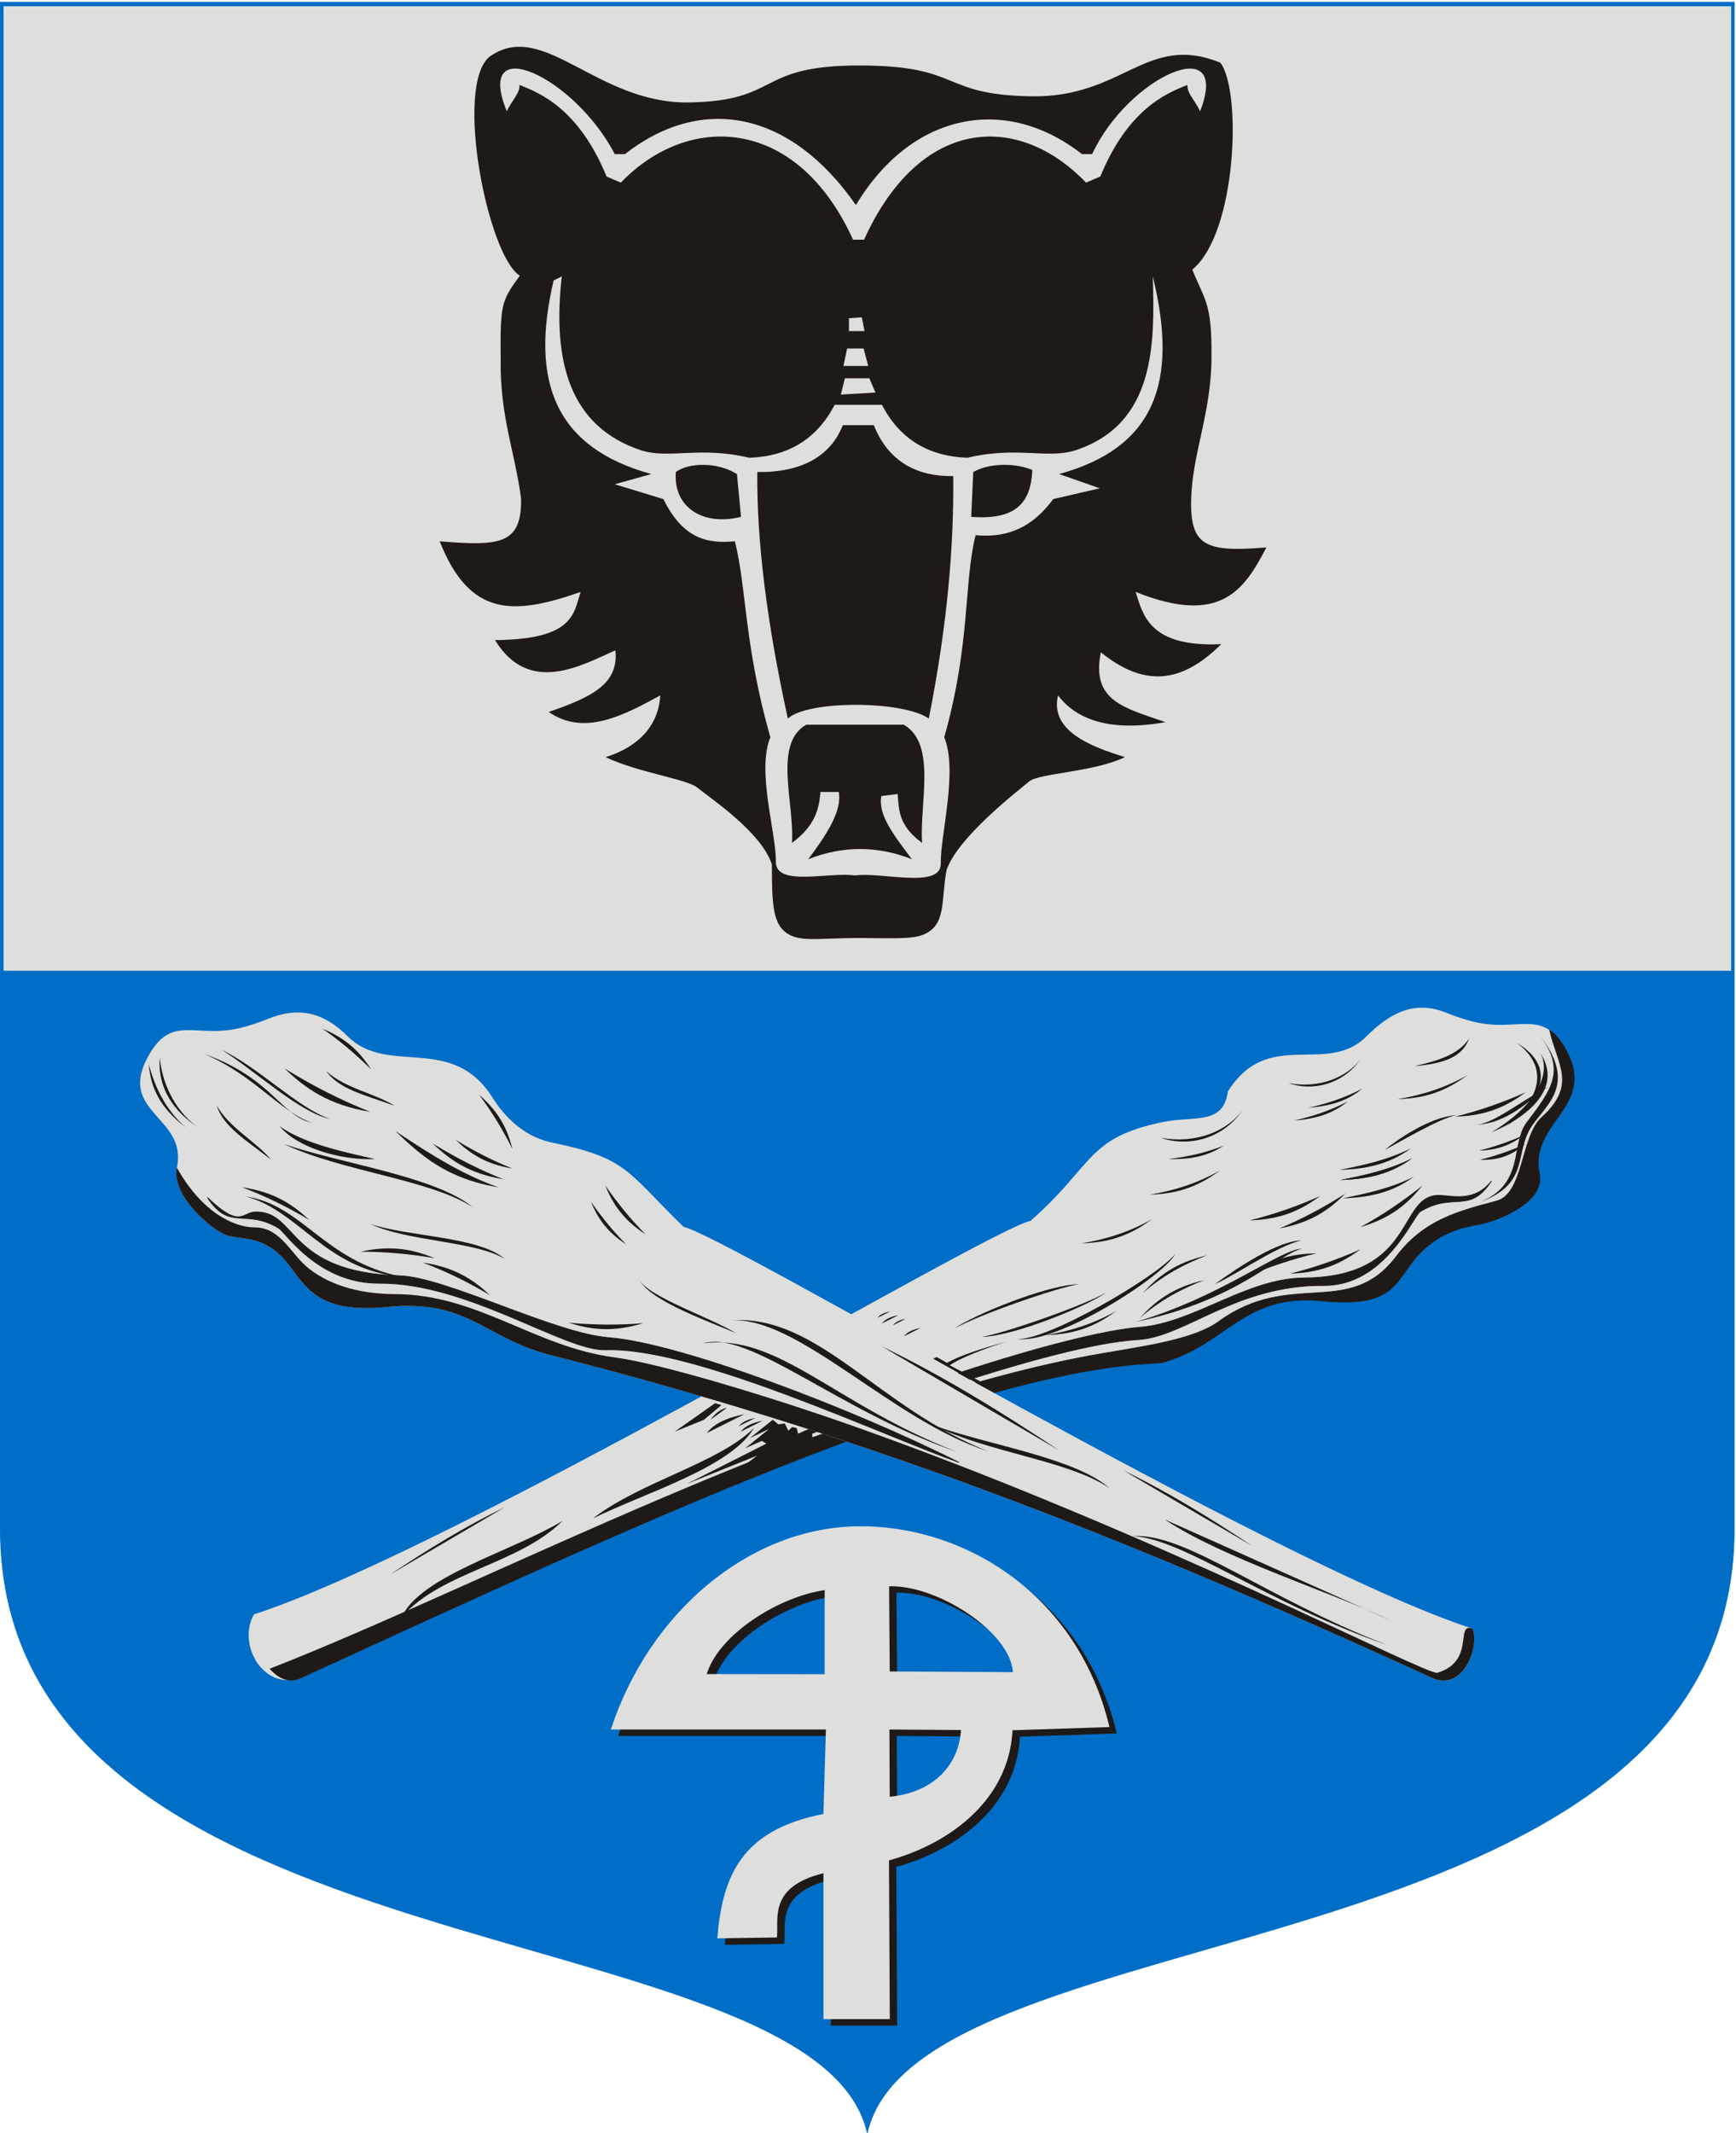 <?xml version="1.0" encoding="UTF-8" standalone="no"?>
<!-- Creator: CorelDRAW -->
<svg xmlns:dc="http://purl.org/dc/elements/1.1/" xmlns:cc="http://creativecommons.org/ns#" xmlns:rdf="http://www.w3.org/1999/02/22-rdf-syntax-ns#" xmlns:svg="http://www.w3.org/2000/svg" xmlns="http://www.w3.org/2000/svg" xmlns:sodipodi="http://sodipodi.sourceforge.net/DTD/sodipodi-0.dtd" xmlns:inkscape="http://www.inkscape.org/namespaces/inkscape" xml:space="preserve" width="500" height="614" style="fill-rule:evenodd" viewBox="0 0 500 586.308" version="1.0" sodipodi:version="0.32" inkscape:version="0.48.1 " sodipodi:docname="Ilmajoki.vaakuna.svg" inkscape:output_extension="org.inkscape.output.svg.inkscape" id="svg2">
 <defs id="defs4">
  <style type="text/css" id="style6">
   
    .str1 {stroke:#1F1A17;stroke-width:0.216}
    .str0 {stroke:#006EC7;stroke-width:0.216}
    .fil2 {fill:#1F1A17}
    .fil1 {fill:#DEDEDD}
    .fil0 {fill:#006EC7}
   
  </style>
 </defs>
 <g id="Layer_x0020_1" transform="translate(-0.346,-13.711)">
  <path id="path2872" class="fil0 str0" d="m 0.454,0.496 499.378,0 0,439.453 c 0,129.838 -234.707,108.899 -249.689,173.819 -14.981,-64.919 -249.689,-43.98 -249.689,-173.819 l 0,-439.453 z" inkscape:connector-curvature="0" style="fill:#006ec7;stroke:#006ec7;stroke-width:0.216"></path>
  <polygon id="path2400" class="fil1 str0" points="1.259,140.494 1.259,1.56 499.059,1.56 499.059,140.494 499.059,279.428 1.259,279.428 " style="fill:#dededd;stroke:#006ec7;stroke-width:0.216"></polygon>
  
  <path id="path2874" class="fil2" d="m 247.797,269.875 c -9.363,0 -15.227,0.922 -18.903,-0.416 -6.128,-2.229 -6.182,-8.649 -6.24,-20.771 -3.025,-9.425 -18.292,-19.44 -21.445,-22.089 -2.941,-2.471 -17.319,-4.403 -26.439,-8.787 9.686,-3.011 15.245,-9.243 15.749,-17.762 -10.32,5.582 -21.814,11.9 -32.135,4.756 12.097,-4.175 20.265,-7.938 19.21,-17.75 -9.875,4.399 -24.916,13.024 -34.664,-2.937 22.785,-0.195 22.597,-7.65 24.65,-13.863 -19.442,6.817 -31.977,7.191 -40.597,-14.568 17.013,1.375 23.722,1.087 23.438,-12.37 -1.782,-13.456 -6.069,-23.505 -5.87,-39.735 -0.146,-16.237 0.162,-17.013 5.518,-24.358 -9.309,-5.819 -18.98,-55 -8.64,-63.096 15.455,-10.913 30.741,13.635 57.341,13.222 26.592,-0.414 19.064,-10.638 49.026,-10.638 29.963,0 23.021,8.464 49.613,8.878 26.599,0.414 33.087,-18.268 54.408,-9.702 6.234,8.096 4.776,49.065 -8.053,59.577 3.596,9.105 5.664,9.295 5.518,25.531 -0.147,16.23 -5.587,27.452 -5.87,40.908 -0.283,13.457 4.666,14.918 21.678,13.543 -6.274,11.962 -12.942,22.71 -37.664,12.808 2.053,6.213 3.625,16.014 24.65,15.036 -11.996,11.953 -22.736,11.931 -34.664,2.35 -2.815,13.918 6.526,15.922 18.624,20.096 -10.321,1.865 -23.574,1.999 -30.961,-7.689 -2.428,10.279 9.583,14.752 19.269,17.762 -9.12,4.383 -24.671,4.556 -27.612,7.027 -3.153,2.649 -20.766,16.184 -23.792,25.609 -1.6,8.88 -0.002,15.645 -6.578,18.44 -3.444,1.464 -9.982,0.988 -18.566,0.988 z" inkscape:connector-curvature="0" style="fill:#1f1a17"></path>
  <path id="path6476" class="fil1" d="m 73.495,464.577 c 57.428,-18.67 211.809,-110.963 223.651,-113.274 18.362,-16.1 16.01,-23.856 37.996,-28.425 9.184,-1.909 17.54,0.982 18.852,-8.827 11.707,-18.571 28.354,-4.302 39.946,-15.882 6.654,-6.647 13.722,-10.482 22.873,-6.807 2.585,1.038 5.534,2.094 8.821,2.811 12.66,2.761 19.471,-4.451 26.251,8.941 7.793,15.394 -11.275,20.217 -8.174,34.642 1.818,8.46 -13.021,13.797 -16.998,14.47 -5.823,0.986 -13.607,2.832 -19.899,11.323 -5.022,6.78 -6.831,12.659 -25.685,10.769 -22.888,-2.294 -27.756,13.087 -46.509,17.881 -55.999,1.887 -152.573,47.108 -247.682,90.666 -10.921,3.766 -18.319,-9.869 -13.442,-18.289 z" inkscape:connector-curvature="0" style="fill:#dededd"></path>
  <path id="path6476_0" class="fil2 str1" d="m 446.702,296.455 c 1.79,1.25 3.487,3.311 5.181,6.658 7.793,15.394 -11.275,20.217 -8.174,34.642 1.818,8.46 -13.021,13.797 -16.998,14.47 -5.823,0.986 -13.607,2.832 -19.899,11.323 -5.022,6.78 -6.831,12.659 -25.685,10.769 -22.888,-2.294 -27.756,13.087 -46.509,17.881 -55.999,1.887 -152.573,47.108 -247.682,90.666 -3.325,1.537 -6.362,0.09 -8.74,-2.597 61.926,-24.146 161.3,-77.392 239.821,-90.8 12.396,-2.117 26.328,-4.065 33.392,-9.201 20.68,-15.034 37.502,-0.733 51.077,-18.683 8.066,-10.665 17.995,-13.048 28.904,-15.984 7.927,-2.134 6.922,-18.558 13.082,-24.142 10.327,-9.364 4.42,-15.262 2.23,-25.005 z" inkscape:connector-curvature="0" style="fill:#1f1a17;stroke:#1f1a17;stroke-width:0.216"></path>
  <path class="fil2 str1" d="m 219.357,417.795 c 30.687,-15.438 88.535,-34.245 109.227,-35.853 15.654,-1.217 30.705,-14.068 47.304,-14.204 32.804,-0.27 26.8,-24.229 39.178,-23.777 3.775,0.138 10.047,2.006 14.884,-4.185 -6.398,9.824 -10.889,3.022 -20.526,8.839 -2.081,1.256 -10.083,21.407 -27.8,21.28 -25.401,-0.183 -39.847,14.808 -53.517,15.591 -25.55,1.464 -85.765,24.149 -108.749,32.309 z" id="path16" inkscape:connector-curvature="0" style="fill:#1f1a17;stroke:#1f1a17;stroke-width:0.216"></path>
  <path id="path6476_1" class="fil1" d="m 424.446,468.683 c -57.427,-18.67 -215.328,-113.31 -227.17,-115.621 -16.602,-16.1 -16.009,-19.749 -37.996,-24.318 -9.185,-1.909 -14.607,-8.991 -17.091,-12.933 -11.707,-18.571 -30.113,-6.062 -41.706,-17.642 -6.654,-6.647 -13.722,-8.723 -22.873,-5.048 -2.586,1.038 -5.534,2.094 -8.821,2.811 -12.66,2.761 -19.471,-4.451 -26.251,8.941 -7.793,15.393 11.862,16.697 8.761,31.123 -1.819,8.46 11.261,19.076 15.238,19.749 5.823,0.986 11.261,0.485 17.552,8.977 5.022,6.78 9.177,13.246 28.032,11.355 22.888,-2.295 27.756,8.98 46.509,13.775 87.676,22.419 159.026,49.454 254.135,93.013 8.868,4.098 13.919,-8.912 11.682,-14.183 z" inkscape:connector-curvature="0" style="fill:#dededd"></path>
  <path class="fil1" d="M 246.037,68.864 C 229.807,33.129 198.522,32.249 179.164,52.439 l -4.106,-1.76 c -8.039,-19.52 -19.164,-24.033 -25.098,-26.358 0.236,2.302 -2.46,4.854 -3.646,7.587 -9.581,-23.464 19.554,-9.972 31.09,12.319 l 2.933,0 c 22.291,-17.403 47.752,-12.319 66.523,14.665 15.839,-26.397 42.822,-32.068 65.114,-14.665 l 2.933,0 c 10.308,-22.29 40.245,-35.783 31.09,-12.319 -1.185,-2.733 -3.881,-5.285 -3.646,-7.587 -5.934,2.326 -17.059,6.839 -25.098,26.358 l -4.106,1.76 c -19.358,-20.19 -47.711,-19.31 -63.94,16.425 l -3.169,0 z" id="path19" inkscape:connector-curvature="0" style="fill:#dededd"></path>
  <path class="fil1" d="m 254.349,116.38 c 5.084,9.777 13.296,14.861 24.637,15.252 14.154,-3.399 23.239,0.46 31.192,-2.174 22.991,-7.615 22.776,-30.676 22.19,-50.034 7.528,30.601 0.49,49.373 -26.984,56.901 l 11.732,4.106 -13.415,3.095 c -7.061,9.557 -14.909,11.055 -22.369,10.397 -3.451,13.897 -1.421,31.334 -9.03,58.175 4.008,9.758 -1.154,28.247 -0.997,36.342 0.145,7.453 -17.466,2.298 -24.683,3.447 -7.216,-1.149 -22.968,3.42 -22.823,-4.033 0.157,-8.094 -5.592,-25.997 -1.584,-35.755 -7.608,-26.841 -6.752,-42.519 -10.203,-56.416 -7.459,0.658 -14.722,-0.253 -20.609,-12.157 l -14.001,-4.268 10.559,-2.933 c -27.473,-7.528 -35.099,-26.3 -28.157,-55.728 l 2.347,-1.173 c -2.815,24.808 2.453,43.302 22.776,50.034 7.953,2.634 17.038,-1.225 31.192,2.174 11.341,-0.391 19.553,-5.475 24.637,-15.252 l 13.592,0 z m 8.64,130.814 c -5.289,-7.042 -9.791,-12.713 -8.799,-18.185 l 4.693,-0.586 c 0.382,4.888 0.376,9.191 7.039,14.079 -0.782,-11.341 4.302,-28.548 -5.28,-34.023 l -28.098,0 c -9.581,5.475 -3.324,22.682 -4.106,34.023 6.664,-4.888 7.831,-9.777 8.213,-14.665 l 5.28,0 c 0.992,5.472 -3.51,12.316 -8.799,19.358 9.952,-3.911 19.904,-3.911 29.857,0 z m -35.723,-40.476 c -6.062,-27.571 -8.995,-51.231 -8.799,-70.98 10.559,0.196 20.531,-3.129 24.638,-13.492 l 8.912,0 c 4.106,10.364 12.319,14.861 22.878,14.665 0.195,19.749 -1.564,42.236 -7.039,69.806 -7.468,-5.28 -35.076,-5.28 -40.589,0 z m -32.264,-70.98 c 3.52,-2.65 11.733,-3.052 17.598,0.586 l 1.173,12.319 c -10.95,2.737 -19.554,-2.737 -18.772,-12.905 z m 102.671,-0.587 c -4.302,-1.867 -11.929,-2.27 -17.012,0.587 l -0.586,12.905 c 12.71,0.978 17.207,-3.911 17.598,-13.492 z" id="path21" inkscape:connector-curvature="0" style="fill:#dededd"></path>
  <polygon class="fil1" points="242.518,113.447 252.49,112.86 250.73,108.754 243.691,108.754 " id="polygon23" style="fill:#dededd"></polygon>
  <polygon class="fil1" points="244.859,91.467 244.859,95.166 249.351,95.166 248.558,91.203 " id="polygon25" style="fill:#dededd"></polygon>
  <polygon class="fil1" points="244.33,100.187 243.273,105.208 250.408,105.208 249.086,100.187 " id="polygon27" style="fill:#dededd"></polygon>
  <path id="path2398" class="fil2" d="m 239.629,540.928 c -16.009,3.958 -12.809,13.171 -13.401,18.503 l -17.173,0.258 c 1.447,-17.83 6.858,-31.222 30.565,-35.801 l 0.713,-24.319 -61.947,0 c 11.089,-33.859 39.786,-57.866 70.629,-58.489 30.842,-0.623 63.815,19.389 72.989,57.785 l -27.913,0.918 c -1.121,21.443 -20.231,33.346 -35.589,37.449 l 0.232,45.709 -19.105,0 0,-42.014 z m 39.612,-41.215 -20.612,-0.143 0.084,19.352 c 11.846,-1.098 19.823,-8.403 20.528,-19.208 z M 239.982,459.437 c -13.263,1.923 -30.447,12.685 -33.969,24.173 l 33.968,0.041 5.7e-4,-24.214 z m 54.202,23.621 c -0.704,-11.695 -22.081,-25.247 -35.654,-24.705 l 0.194,24.5 35.459,0.205 z" inkscape:connector-curvature="0" style="fill:#1f1a17"></path>
  <path id="path2398_2" class="fil1" d="m 237.515,539.078 c -16.009,3.958 -12.809,13.171 -13.4,18.503 l -17.173,0.258 c 1.447,-17.83 6.858,-31.222 30.565,-35.801 l 0.713,-24.319 -61.947,0 c 11.089,-33.859 39.787,-57.866 70.629,-58.489 30.842,-0.623 63.815,19.389 72.989,57.785 l -27.913,0.918 c -1.121,21.442 -20.231,33.346 -35.589,37.449 l 0.232,45.709 -19.106,0 0,-42.014 z m 39.613,-41.215 -20.612,-0.143 0.084,19.352 c 11.846,-1.098 19.823,-8.403 20.528,-19.208 z m -39.26,-40.276 c -13.263,1.923 -30.447,12.685 -33.969,24.173 l 33.968,0.041 2.8e-4,-24.214 z m 54.202,23.621 c -0.704,-11.695 -22.081,-25.247 -35.654,-24.705 l 0.194,24.5 35.459,0.205 z" inkscape:connector-curvature="0" style="fill:#dededd"></path>
  <path id="path6476_3" class="fil2" d="m 424.446,468.683 c 2.237,5.271 -2.814,18.28 -11.682,14.183 -95.109,-43.559 -166.459,-70.594 -254.135,-93.013 -18.753,-4.795 -23.62,-16.07 -46.509,-13.775 -18.855,1.89 -23.009,-4.576 -28.032,-11.355 -6.292,-8.492 -11.729,-7.991 -17.552,-8.977 -3.977,-0.673 -17.057,-11.289 -15.238,-19.749 7.533,13.446 16.942,17.18 22.409,17.191 7.605,0.016 10.377,7.794 15.688,11.922 6.828,5.308 15.939,7.265 24.667,7.28 23.934,0.042 40.18,15.174 63.278,18.213 13.601,1.789 45.642,11.642 67.194,19.215 86.223,30.296 166.839,72.481 169.805,71.58 11.091,-3.37 4.978,-14.537 10.106,-12.714 z" inkscape:connector-curvature="0" style="fill:#1f1a17"></path>
  <path class="fil2 str1" d="M 276.541,420.829 C 245.854,405.391 196.373,386.527 175.68,384.918 160.024,383.7 128.831,367.506 115.402,367.104 82.611,366.123 86.171,348.301 73.793,348.755 c -3.776,0.138 -4.181,4.939 -13.711,-4.185 6.398,9.824 10.888,3.021 20.526,8.839 2.081,1.256 11.341,15.98 29.058,15.852 25.401,-0.183 53.279,19.571 65.17,19.167 25.578,-0.869 78.72,24.241 101.704,32.401 z" id="path32" inkscape:connector-curvature="0" style="fill:#1f1a17;stroke:#1f1a17;stroke-width:0.216"></path>
  <path class="fil2" d="m 89.413,351.023 c -6.453,-3.833 -12.905,-6.962 -19.358,-9.386 9.396,1.375 14.671,5.028 19.358,9.386 z" id="path34" inkscape:connector-curvature="0" style="fill:#1f1a17"></path>
  <path class="fil2" d="m 141.468,372.69 c -6.453,-3.833 -12.905,-6.962 -19.358,-9.386 9.396,1.375 14.67,5.028 19.358,9.386 z" id="path36" inkscape:connector-curvature="0" style="fill:#1f1a17"></path>
  <path class="fil2" d="m 136.447,347.323 c -12.531,-8.017 -37.745,-10.265 -54.238,-18.105 16.266,5.602 43.472,9.255 54.238,18.105 z" id="path38" inkscape:connector-curvature="0" style="fill:#1f1a17"></path>
  <path class="fil2" d="m 164.103,380.612 c 7.474,0.682 14.646,0.727 21.513,0.137 -9.072,2.805 -15.406,1.778 -21.513,-0.137 z" id="path40" inkscape:connector-curvature="0" style="fill:#1f1a17"></path>
  <path class="fil2" d="m 46.354,304.333 c 0.624,6.514 3.687,14.529 10.642,19.815 -8.492,-5.822 -11.152,-12.92 -10.642,-19.815 z" id="path42" inkscape:connector-curvature="0" style="fill:#1f1a17"></path>
  <path class="fil2" d="m 145.766,362.311 c -8.09,-5.176 -28.069,-5.042 -38.718,-10.104 10.502,3.617 31.503,3.598 38.718,10.104 z" id="path44" inkscape:connector-curvature="0" style="fill:#1f1a17"></path>
  <path class="fil2" d="m 95.471,321.989 c -9.117,-3.022 -20.5,-14.749 -31.14,-19.83 9.425,5.877 22.324,18.032 31.14,19.83 z" id="path46" inkscape:connector-curvature="0" style="fill:#1f1a17"></path>
  <path class="fil2" d="m 131.581,327.96 c 5.44,3.357 10.891,6.113 16.351,8.27 -7.982,-1.305 -12.422,-4.491 -16.351,-8.27 z" id="path48" inkscape:connector-curvature="0" style="fill:#1f1a17"></path>
  <path class="fil2" d="m 125.593,362.064 c -7.395,-1.283 -14.539,-1.908 -21.432,-1.874 9.269,-2.063 15.499,-0.528 21.432,1.874 z" id="path50" inkscape:connector-curvature="0" style="fill:#1f1a17"></path>
  <path class="fil2" d="m 379.58,360.629 c -7.295,1.766 -14.097,4.036 -20.407,6.81 7.682,-5.581 14.008,-6.653 20.407,-6.81 z" id="path52" inkscape:connector-curvature="0" style="fill:#1f1a17"></path>
  <path class="fil2" d="m 439.792,314.287 c -6.864,3.037 -13.643,5.374 -20.339,7.011 9.492,-0.244 15.165,-3.243 20.339,-7.011 z" id="path54" inkscape:connector-curvature="0" style="fill:#1f1a17"></path>
  <path class="fil2" d="m 443.918,302.873 c 7.093,10.642 -4.706,19.122 -14.058,22.969 13.664,-8.162 17.262,-17.448 14.058,-22.969 z" id="path56" inkscape:connector-curvature="0" style="fill:#1f1a17"></path>
  <path class="fil2" d="m 439.338,326.588 c -4.392,1.943 -8.73,3.439 -13.015,4.486 6.074,-0.156 9.704,-2.075 13.015,-4.486 z" id="path58" inkscape:connector-curvature="0" style="fill:#1f1a17"></path>
  <path class="fil2" d="m 439.602,329.231 c -4.392,1.943 -8.73,3.438 -13.015,4.486 6.074,0.24 9.704,-1.767 13.015,-4.486 z" id="path60" inkscape:connector-curvature="0" style="fill:#1f1a17"></path>
  <path class="fil2" d="m 446.134,312.701 c -8.331,4.504 -16.099,10.999 -21.132,10.975 9.492,-0.245 15.958,-7.207 21.132,-10.975 z" id="path62" inkscape:connector-curvature="0" style="fill:#1f1a17"></path>
  <path class="fil2" d="m 380.603,344.146 c -6.864,3.037 -13.643,5.374 -20.339,7.011 9.492,-0.245 15.165,-3.243 20.339,-7.011 z" id="path64" inkscape:connector-curvature="0" style="fill:#1f1a17"></path>
  <path class="fil2" d="m 387.873,343.423 c -6.318,4.052 -12.66,7.399 -19.026,10.043 9.343,-1.695 14.49,-5.527 19.026,-10.043 z" id="path66" inkscape:connector-curvature="0" style="fill:#1f1a17"></path>
  <path class="fil2" d="m 259.128,378.43 -4.756,2.378 c 0.881,-1.145 2.466,-1.937 4.756,-2.378 z" id="path68" inkscape:connector-curvature="0" style="fill:#1f1a17"></path>
  <path class="fil2" d="m 265.469,382.129 -4.756,2.378 c 0.881,-1.145 2.466,-1.938 4.756,-2.378 z" id="path70" inkscape:connector-curvature="0" style="fill:#1f1a17"></path>
  <path class="fil2" d="m 256.749,377.373 -3.699,1.85 c 0.685,-0.89 1.918,-1.507 3.699,-1.85 z" id="path72" inkscape:connector-curvature="0" style="fill:#1f1a17"></path>
  <path class="fil2" d="m 261.241,379.486 -3.699,1.85 c 0.685,-0.891 1.918,-1.507 3.699,-1.85 z" id="path74" inkscape:connector-curvature="0" style="fill:#1f1a17"></path>
  <path class="fil2" d="m 281.495,397.91 -12.363,-6.923 0.989,-0.494 2.967,1.681 c 3.932,-2.204 10.271,-4.19 17.11,-6.132 -6.834,2.275 -12.917,4.55 -16.319,6.824 l 8.802,4.649 -1.187,0.395 z" id="path76" inkscape:connector-curvature="0" style="fill:#1f1a17"></path>
  <path class="fil2" d="m 82.306,307.429 c 8.22,5.071 16.455,9.236 24.705,12.494 -12.059,-1.971 -18.768,-6.786 -24.705,-12.494 z" id="path78" inkscape:connector-curvature="0" style="fill:#1f1a17"></path>
  <path class="fil2" d="m 114.19,325.408 c 10.575,7.104 19.824,12.778 29.73,16.23 -14.899,-2.436 -22.395,-9.177 -29.73,-16.23 z" id="path80" inkscape:connector-curvature="0" style="fill:#1f1a17"></path>
  <path class="fil2" d="m 174.646,341.074 c 3.639,5.256 7.528,9.966 11.666,14.13 -6.79,-4.394 -9.58,-9.093 -11.666,-14.13 z" id="path82" inkscape:connector-curvature="0" style="fill:#1f1a17"></path>
  <path class="fil2" d="m 170.54,345.767 c 3.166,4.573 6.55,8.672 10.151,12.295 -5.908,-3.824 -8.336,-7.913 -10.151,-12.295 z" id="path84" inkscape:connector-curvature="0" style="fill:#1f1a17"></path>
  <path class="fil2" d="M 116.101,367.406 C 94.058,365.422 86.549,348.289 71.112,344.28 87.606,346.711 93.475,362.783 116.101,367.406 z" id="path86" inkscape:connector-curvature="0" style="fill:#1f1a17"></path>
  <path class="fil2" d="m 62.737,318.073 c 3.729,6.514 11.24,10.3 15.663,15.587 -7.501,-5.823 -13.729,-9.485 -15.663,-15.587 z" id="path88" inkscape:connector-curvature="0" style="fill:#1f1a17"></path>
  <path class="fil2" d="m 43.184,306.183 c 1.747,6.514 4.677,12.942 10.642,18.229 -7.501,-5.823 -10.029,-11.335 -10.642,-18.229 z" id="path90" inkscape:connector-curvature="0" style="fill:#1f1a17"></path>
  <path class="fil2" d="m 90.186,323.046 c -9.117,-3.022 -16.537,-13.693 -31.14,-19.83 19.73,6.934 22.324,18.032 31.14,19.83 z" id="path92" inkscape:connector-curvature="0" style="fill:#1f1a17"></path>
  <path class="fil2" d="m 124.975,329.017 c 6.779,4.183 13.571,7.618 20.376,10.305 -9.946,-1.626 -15.479,-5.596 -20.376,-10.305 z" id="path94" inkscape:connector-curvature="0" style="fill:#1f1a17"></path>
  <path class="fil2" d="m 80.847,323.997 c 6.781,5.174 20.706,7.948 27.511,9.512 -9.945,0.468 -22.612,-3.37 -27.511,-9.512 z" id="path96" inkscape:connector-curvature="0" style="fill:#1f1a17"></path>
  <path class="fil2" d="m 94.263,308.167 c 5.556,5.045 13.869,6.329 19.708,9.993 -8.931,-3.224 -15.985,-4.786 -19.708,-9.993 z" id="path98" inkscape:connector-curvature="0" style="fill:#1f1a17"></path>
  <path class="fil2" d="m 147.948,330.62 c -2.877,-5.709 -6.077,-10.911 -9.6,-15.608 6.117,5.291 8.231,10.331 9.6,15.608 z" id="path100" inkscape:connector-curvature="0" style="fill:#1f1a17"></path>
  <path class="fil2" d="m 107.264,307.74 c -4.538,-4.503 -9.222,-8.423 -14.051,-11.761 7.478,3.08 11.08,7.19 14.051,11.761 z" id="path102" inkscape:connector-curvature="0" style="fill:#1f1a17"></path>
  <path class="fil2" d="m 276.173,417.883 c -34.384,-11.847 -59.962,-35.276 -73.303,-31.317 21.666,-2.958 37.864,17.666 73.303,31.317 z" id="path104" inkscape:connector-curvature="0" style="fill:#1f1a17"></path>
  <path class="fil2" d="m 284.894,417.618 c -27.646,-8.852 -54.81,-38.975 -74.096,-37.659 25.024,-1.951 42.344,25.113 74.096,37.659 z" id="path106" inkscape:connector-curvature="0" style="fill:#1f1a17"></path>
  <path class="fil2" d="m 184.423,368.026 c 2.714,6.489 22.72,13.137 28.049,15.715 -6.79,-4.394 -25.963,-10.678 -28.049,-15.715 z" id="path108" inkscape:connector-curvature="0" style="fill:#1f1a17"></path>
  <path class="fil2" d="m 399.837,473.372 c -34.384,-11.847 -58.905,-30.784 -73.303,-31.317 15.324,-1.108 37.864,17.666 73.303,31.317 z" id="path110" inkscape:connector-curvature="0" style="fill:#1f1a17"></path>
  <path class="fil2" d="m 332.247,350.752 c -6.864,3.921 -13.644,5.905 -20.339,7.011 9.492,-0.244 15.165,-3.243 20.339,-7.011 z" id="path112" inkscape:connector-curvature="0" style="fill:#1f1a17"></path>
  <path class="fil2" d="m 423.145,309.266 c -6.864,3.921 -13.644,5.905 -20.339,7.011 9.493,-0.244 15.165,-3.243 20.339,-7.011 z" id="path114" inkscape:connector-curvature="0" style="fill:#1f1a17"></path>
  <path class="fil2" d="m 358.142,319.572 c -6.075,8.668 -16.198,10.408 -23.51,7.803 10.197,1.869 19.04,-1.921 23.51,-7.803 z" id="path116" inkscape:connector-curvature="0" style="fill:#1f1a17"></path>
  <path class="fil2" d="m 392.229,304.744 c -5.375,7.669 -14.331,9.209 -20.801,6.904 9.022,1.653 16.846,-1.7 20.801,-6.904 z" id="path118" inkscape:connector-curvature="0" style="fill:#1f1a17"></path>
  <path class="fil2" d="m 392.229,359.472 c -6.864,3.037 -13.643,5.374 -20.339,7.011 9.492,-0.245 15.165,-3.243 20.339,-7.011 z" id="path120" inkscape:connector-curvature="0" style="fill:#1f1a17"></path>
  <path class="fil2" d="m 375.352,359.308 c -7.295,1.766 -18.325,14.869 -47.888,21.079 24.594,-7.167 41.489,-20.921 47.888,-21.079 z" id="path122" inkscape:connector-curvature="0" style="fill:#1f1a17"></path>
  <path class="fil2" d="m 352.858,329.613 c -5.414,2.179 -10.763,3.281 -16.044,3.897 7.84,0.217 12.315,-1.45 16.044,-3.897 z" id="path124" inkscape:connector-curvature="0" style="fill:#1f1a17"></path>
  <path class="fil2" d="m 423.505,298.751 c -3.18,5.034 -10.065,6.636 -15.712,8.017 8.115,-0.721 13.73,-2.467 15.712,-8.017 z" id="path126" inkscape:connector-curvature="0" style="fill:#1f1a17"></path>
  <path class="fil2" d="m 437.174,300.059 c 11.981,7.081 6.835,16.76 -3.12,24.202 13.521,-11.199 9.534,-19.54 3.12,-24.202 z" id="path128" inkscape:connector-curvature="0" style="fill:#1f1a17"></path>
  <path class="fil2" d="m 426.654,345.928 c 13.088,-5.527 8.572,-16.606 13.382,-22.985 7.028,-9.323 11.737,-15.071 3.265,-25.635 11.531,14.219 2.801,20.174 -1.545,26.4 -5.635,8.072 -0.271,16.591 -15.102,22.22 z" id="path130" inkscape:connector-curvature="0" style="fill:#1f1a17"></path>
  <path class="fil2" d="m 388.549,316.904 c -5.16,2.727 -10.366,4.375 -15.556,5.532 7.821,-0.594 12.099,-2.714 15.556,-5.532 z" id="path132" inkscape:connector-curvature="0" style="fill:#1f1a17"></path>
  <path class="fil2" d="m 392.777,313.205 c -5.16,2.727 -10.366,4.375 -15.556,5.532 7.821,-0.594 12.099,-2.714 15.556,-5.532 z" id="path134" inkscape:connector-curvature="0" style="fill:#1f1a17"></path>
  <path class="fil2" d="m 407.026,333.312 c -6.864,3.427 -13.908,4.888 -20.603,6.218 9.492,-0.244 15.429,-2.45 20.603,-6.218 z" id="path136" inkscape:connector-curvature="0" style="fill:#1f1a17"></path>
  <path class="fil2" d="m 407.555,338.596 c -6.864,3.428 -13.908,4.888 -20.603,6.219 9.492,-0.245 15.43,-2.451 20.603,-6.219 z" id="path138" inkscape:connector-curvature="0" style="fill:#1f1a17"></path>
  <path class="fil2" d="m 407.026,333.312 c -6.864,3.427 -13.908,4.888 -20.603,6.218 9.492,-0.244 15.429,-2.45 20.603,-6.218 z" id="path140" inkscape:connector-curvature="0" style="fill:#1f1a17"></path>
  <path class="fil2" d="m 406.762,330.405 c -6.864,3.427 -13.908,4.888 -20.603,6.218 9.492,-0.244 15.429,-2.45 20.603,-6.218 z" id="path142" inkscape:connector-curvature="0" style="fill:#1f1a17"></path>
  <path class="fil2" d="m 399.152,330.892 c 5.16,-2.727 15.387,-8.867 20.577,-10.024 -7.821,0.594 -17.12,7.206 -20.577,10.024 z" id="path144" inkscape:connector-curvature="0" style="fill:#1f1a17"></path>
  <path class="fil2" d="m 351.801,336.747 c -6.864,3.921 -13.643,5.904 -20.339,7.011 9.492,-0.244 15.165,-3.243 20.339,-7.011 z" id="path146" inkscape:connector-curvature="0" style="fill:#1f1a17"></path>
  <path class="fil2" d="m 375.088,356.93 c -7.295,1.766 -18.589,9.849 -24.899,12.623 7.682,-5.581 18.501,-12.466 24.899,-12.623 z" id="path148" inkscape:connector-curvature="0" style="fill:#1f1a17"></path>
  <path class="fil2" d="m 321.942,377.175 c -6.864,3.921 -13.644,5.905 -20.339,7.011 9.492,-0.244 15.165,-3.243 20.339,-7.011 z" id="path150" inkscape:connector-curvature="0" style="fill:#1f1a17"></path>
  <path class="fil2" d="m 338.853,360.793 c -5.279,6.697 -37.776,25.502 -45.706,24.451 11.09,1.99 42.459,-17.985 45.706,-24.451 z" id="path152" inkscape:connector-curvature="0" style="fill:#1f1a17"></path>
  <path class="fil2" d="m 328.654,379.254 c 5.955,-5.199 12.21,-8.481 18.556,-10.886 -9.257,2.113 -14.227,6.172 -18.556,10.886 z" id="path154" inkscape:connector-curvature="0" style="fill:#1f1a17"></path>
  <path class="fil2" d="m 329.447,372.119 c 5.955,-5.199 12.21,-8.48 18.556,-10.886 -9.258,2.113 -14.227,6.172 -18.556,10.886 z" id="path156" inkscape:connector-curvature="0" style="fill:#1f1a17"></path>
  <path class="fil2" d="m 319.036,371.891 c -6.864,3.921 -29.234,11.718 -35.929,12.824 9.493,-0.245 30.756,-9.056 35.929,-12.824 z" id="path158" inkscape:connector-curvature="0" style="fill:#1f1a17"></path>
  <path class="fil2" d="m 275.179,382.337 c 6.864,-3.921 29.234,-11.718 35.929,-12.824 -9.492,0.245 -30.756,9.056 -35.929,12.824 z" id="path160" inkscape:connector-curvature="0" style="fill:#1f1a17"></path>
  <path class="fil2" d="m 410.027,341.144 c -5.865,4.684 -11.826,8.669 -17.885,11.957 9.118,-2.653 13.84,-6.996 17.885,-11.957 z" id="path162" inkscape:connector-curvature="0" style="fill:#1f1a17"></path>
  <path class="fil2" d="M 305.285,417.31 254.25,387.393 c 17.012,8.212 34.023,18.575 51.035,29.917 z" id="path164" inkscape:connector-curvature="0" style="fill:#1f1a17"></path>
  <path class="fil2" d="m 335.788,437.254 65.7,29.33 c -17.012,-8.212 -48.688,-17.989 -65.7,-29.33 z" id="path166" inkscape:connector-curvature="0" style="fill:#1f1a17"></path>
  <path class="fil2" d="m 319.95,428.275 c -11.693,-8.018 -35.222,-10.265 -50.612,-18.106 15.178,5.602 40.567,9.256 50.612,18.106 z" id="path168" inkscape:connector-curvature="0" style="fill:#1f1a17"></path>
  <path class="fil2" d="m 361.012,444.88 -37.025,-21.704 c 12.342,5.958 24.683,13.476 37.025,21.704 z" id="path170" inkscape:connector-curvature="0" style="fill:#1f1a17"></path>
  <path class="fil2" d="m 112.705,453.093 33.023,-19.358 c -11.008,5.314 -22.015,12.02 -33.023,19.358 z" id="path172" inkscape:connector-curvature="0" style="fill:#1f1a17"></path>
  <path class="fil2" d="m 217.512,410.896 c -9.996,10.054 -32.694,15.47 -46.356,26.039 15.434,-7.549 39.698,-14.691 46.356,-26.039 z" id="path174" inkscape:connector-curvature="0" style="fill:#1f1a17"></path>
  <path class="fil2" d="m 116.05,465.281 c 11.824,-13.177 33.504,-14.987 46.285,-27.592 -14.726,8.851 -40.63,15.712 -46.285,27.592 z" id="path176" inkscape:connector-curvature="0" style="fill:#1f1a17"></path>
  <polygon class="fil2" points="194.654,411.988 206.28,403.796 208.13,404.325 203.109,408.553 " id="polygon178" style="fill:#1f1a17"></polygon>
  <path class="fil2" d="m 209.715,405.118 -4.756,3.435 c 0.88,-1.145 2.466,-2.995 4.756,-3.435 z" id="path180" inkscape:connector-curvature="0" style="fill:#1f1a17"></path>
  <path class="fil2" d="m 217.906,408.024 -4.756,2.378 c 0.881,-1.145 2.466,-1.938 4.756,-2.378 z" id="path182" inkscape:connector-curvature="0" style="fill:#1f1a17"></path>
  <path class="fil2" d="m 220.02,408.817 -6.342,3.171 c 1.174,-1.527 3.288,-2.583 6.342,-3.171 z" id="path184" inkscape:connector-curvature="0" style="fill:#1f1a17"></path>
  <path class="fil2" d="m 214.736,406.967 -10.834,5.417 c 2.006,-2.608 5.617,-4.414 10.834,-5.417 z" id="path186" inkscape:connector-curvature="0" style="fill:#1f1a17"></path>
  <polygon class="fil2" points="234.289,412.516 232.175,411.723 230.326,413.045 229.797,410.931 228.476,410.667 227.419,411.723 226.362,409.61 224.512,409.874 222.927,408.553 216.321,413.837 221.87,411.195 215,416.744 219.756,414.63 221.077,415.423 198.089,427.049 218.435,418.858 215,421.5 239.574,414.102 236.667,413.045 234.289,413.573 " id="polygon188" style="fill:#1f1a17"></polygon>
 </g>
</svg>
